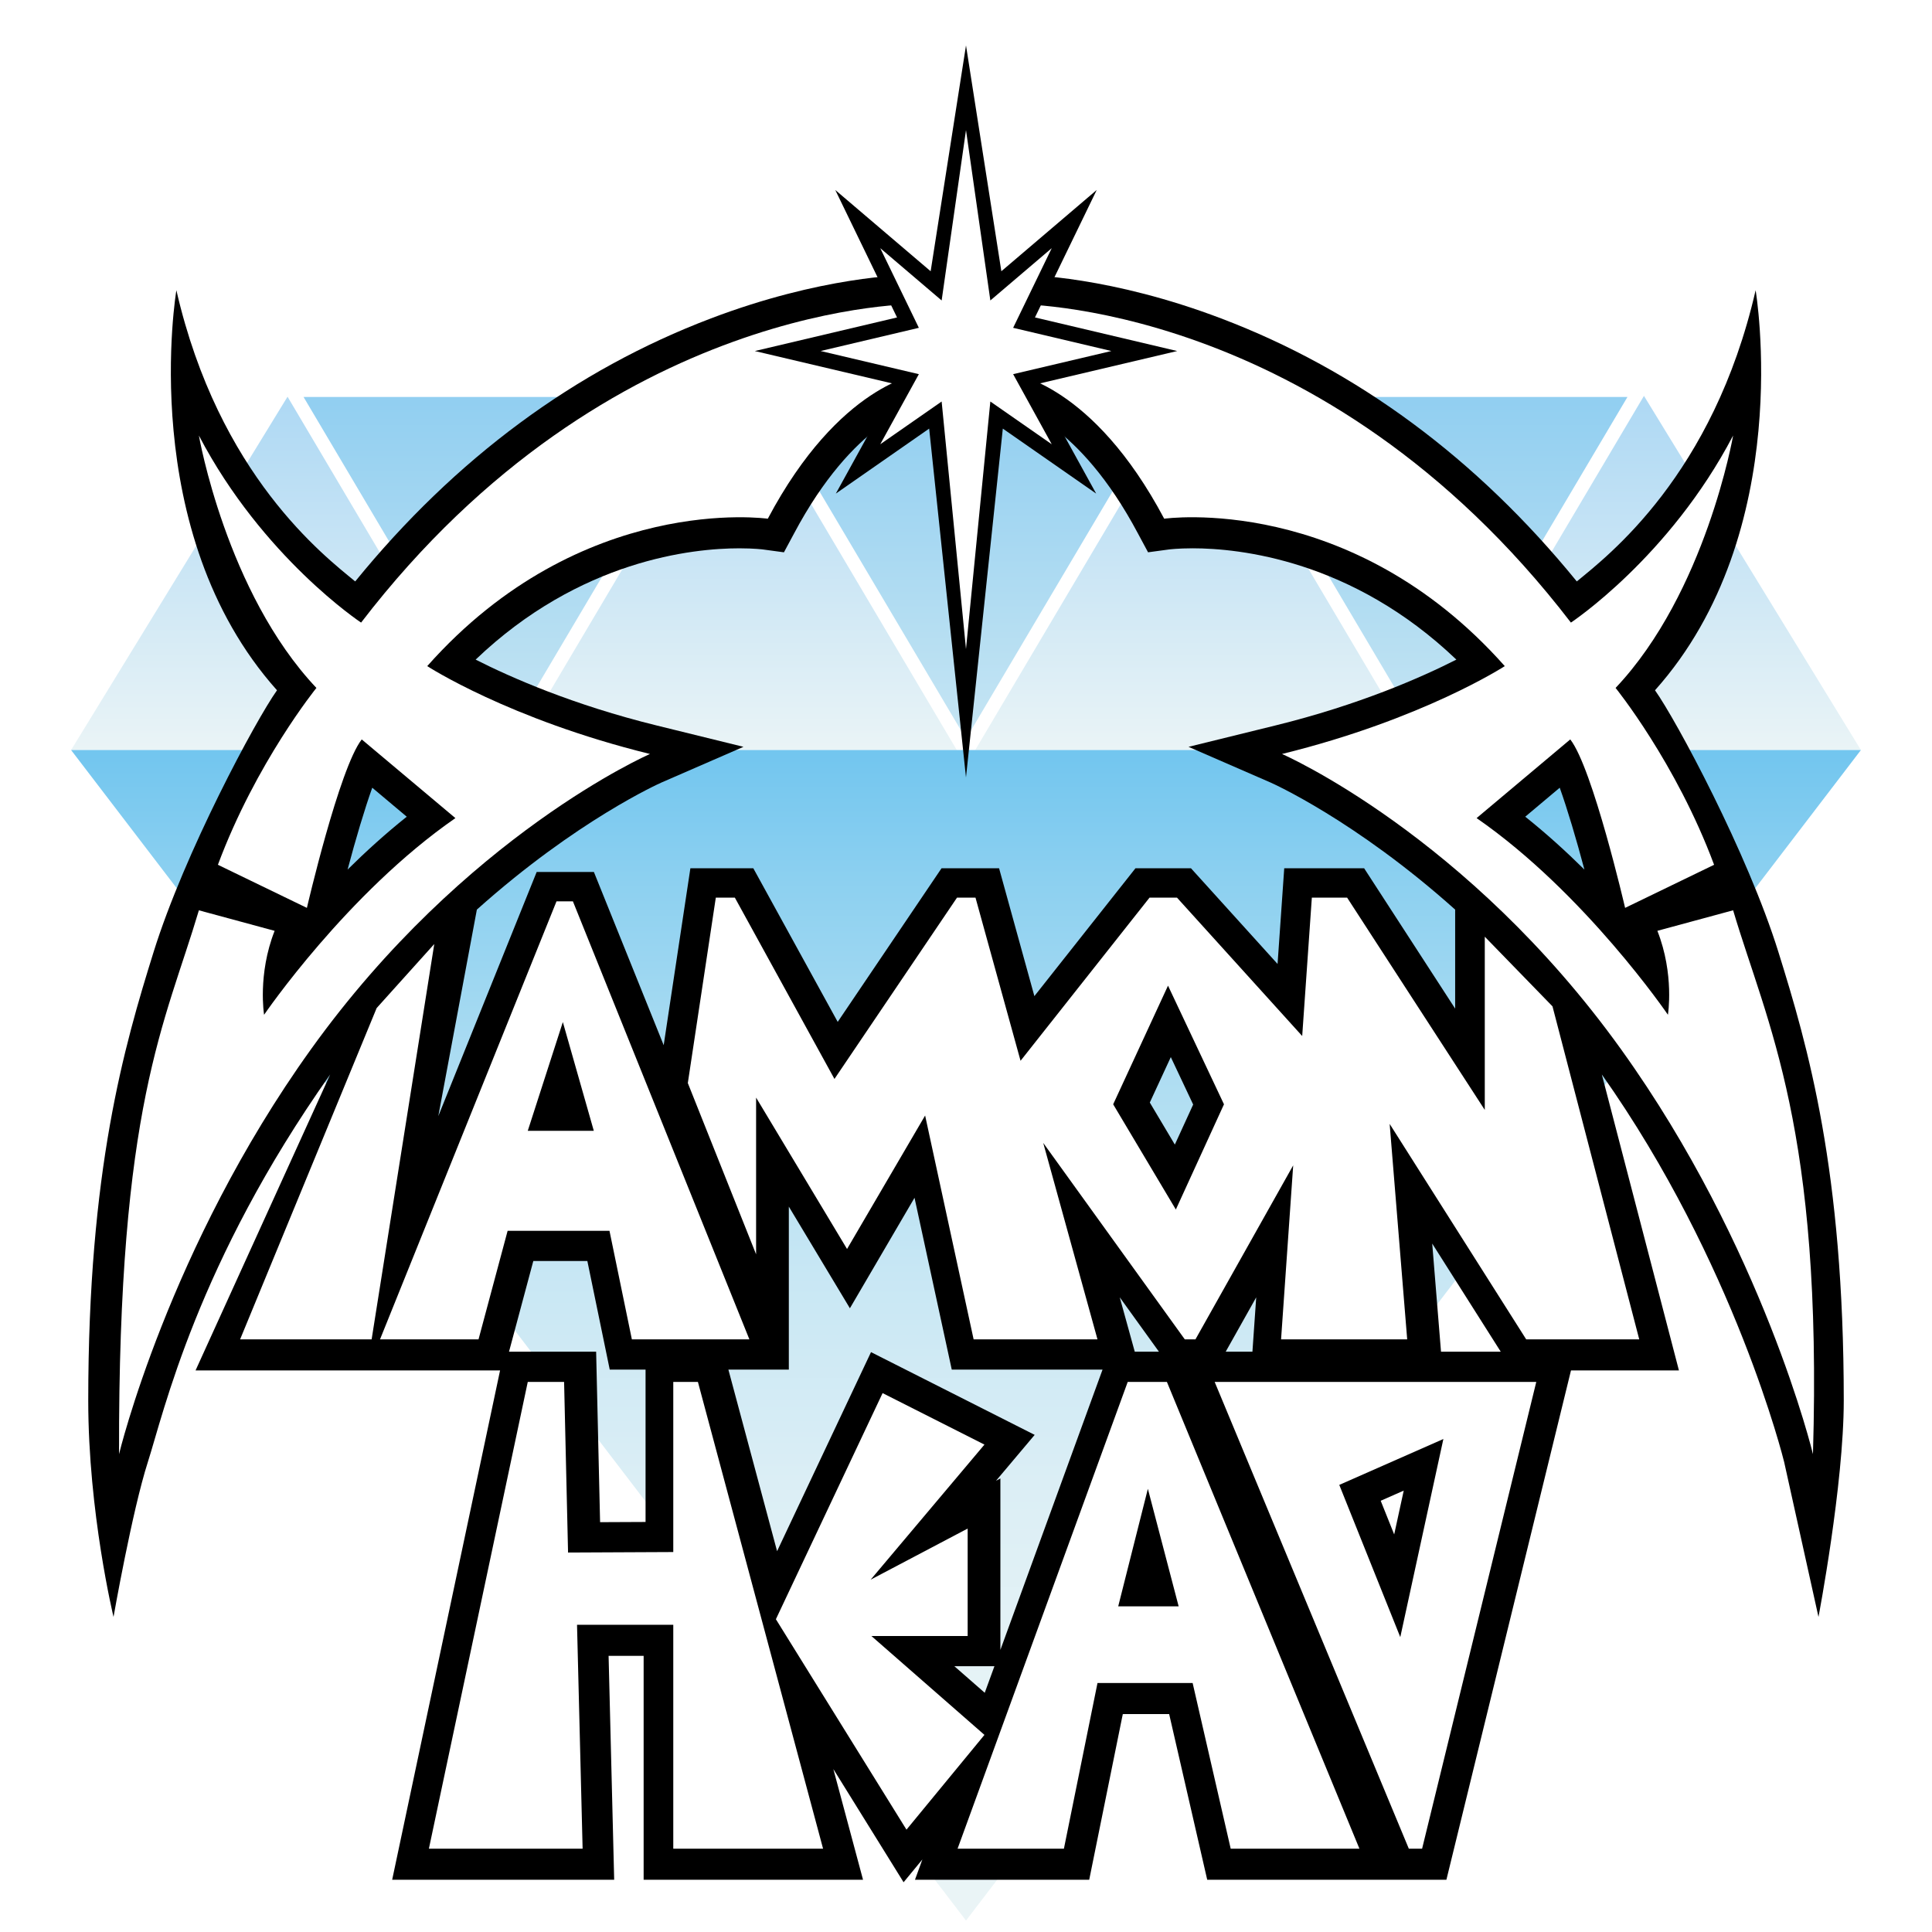 <!--
  SVG Music Logos
  Diamond Head - Lightning to the Nations v1.0.0
  https://github.com/tiagoporto/svg-music-logos
  Copyright (c) 2016 Tiago Porto (http://tiagoporto.com)
-->
<svg xmlns="http://www.w3.org/2000/svg" viewBox="0 0 425.2 425.2" class="diamond-head--lightning-to-the-nations">
  <style>
    .diamond-head--lightning-to-the-nations .diamond-head__text {
      fill: #fff;
    }
    .diamond-head--lightning-to-the-nations .diamond-head__star {
      fill: #fff;
    }
    .diamond-head--lightning-to-the-nations .diamond-head__diamond-crown {
      fill: url("#diamond-head__diamond-crown-gradient");
    }
    .diamond-head--lightning-to-the-nations .diamond-head__diamond-facets {
      fill: url("#diamond-head__diamond-facets-gradient");
      stroke: #fff;
      stroke-width: 3;
      stroke-miterlimit: 10;
    }
    .diamond-head--lightning-to-the-nations .diamond-head__diamond-pavillion {
      fill: url("#diamond-head__diamond-pavillion-gradient");
    }
  </style>

  <g class="diamond-head__diamond">
    <linearGradient id="diamond-head__diamond-crown-gradient" gradientUnits="userSpaceOnUse" x1="212.6" y1="89.309" x2="212.6" y2="165.457">
      <stop offset="0" stop-color="#AFD9F4" />
      <stop offset="1" stop-color="#EAF4F6" />
    </linearGradient>
    <path class="diamond-head__diamond-crown" d="M212.6 85.86H64.17l-48.525 79.21h393.91L361.03 85.86z" />

    <linearGradient id="diamond-head__diamond-facets-gradient" gradientUnits="userSpaceOnUse" x1="313.615" y1="88.595" x2="313.615" y2="165.394">
      <stop offset="0" stop-color="#92CFF1" />
      <stop offset="1" stop-color="#C8E6F3" />
    </linearGradient>
    <path class="diamond-head__diamond-facets" d="M360.813 85.86h-94.397l47.198 79.686z" />
    <path class="diamond-head__diamond-facets" d="M158.567 85.86H64.17l47.198 79.686z" />
    <path class="diamond-head__diamond-facets" d="M259.8 85.86h-94.4l47.2 79.686z" />

    <linearGradient id="diamond-head__diamond-pavillion-gradient" gradientUnits="userSpaceOnUse" x1="212.6" y1="166.378" x2="212.6" y2="422.293">
      <stop offset="0" stop-color="#73C6EF" />
      <stop offset=".105" stop-color="#8CD0F0" />
      <stop offset=".274" stop-color="#AEDDF2" />
      <stop offset=".447" stop-color="#C8E7F4" />
      <stop offset=".623" stop-color="#DBEEF5" />
      <stop offset=".805" stop-color="#E6F3F6" />
      <stop offset="1" stop-color="#EAF4F6" />
    </linearGradient>
    <path class="diamond-head__diamond-pavillion" d="M212.6 422.683L409.555 165.07H15.645z" />
  </g>

  <path
    class="diamond-head__shadow"
    d="M391.387 209.49c-6.814-21.845-22.468-50.986-27.15-57.572 31.178-34.91 22.146-88.038 22.146-88.038-9.36 40.73-32.52 58.452-39.357 64.082-22.047-27.07-48.36-46.528-78.297-57.89-24.156-9.168-42.06-9.632-45.4-9.632l-6.88.14v28.084l5.793.468c1.092.222 15.08 3.545 28.228 28.327l2.2 4.093 4.595-.623c.02-.002 1.945-.257 5.22-.257 10.183 0 35.06 2.524 58.037 24.498-7.72 3.92-21.426 9.966-39.832 14.494l-19.112 4.702 18.047 7.855c.267.118 18.637 8.284 40.63 27.97v21.79l-20.036-30.894h-17.58l-1.468 21.066-19.06-21.066H249.9l-22.25 28.142-7.772-28.142h-12.66L184.364 224.9l-18.576-33.814h-13.845l-5.877 38.942-15.36-38.12h-12.594l-21.648 53.727 8.485-45.445c21.99-19.686 40.36-27.85 40.628-27.97l18.047-7.854-19.113-4.702c-18.407-4.528-32.11-10.575-39.832-14.493 22.98-21.973 47.854-24.497 58.04-24.497 3.273 0 5.197.255 5.216.257l4.596.623 2.198-4.094c13.148-24.783 27.137-28.106 28.228-28.328l5.793-.468V60.582l-6.878-.14c-3.342 0-21.244.463-45.4 9.63-29.937 11.363-56.25 30.82-78.297 57.89-6.837-5.63-29.996-23.352-39.356-64.08 0 0-9.034 53.128 22.145 88.037-4.684 6.585-20.336 35.727-27.15 57.57-6.504 20.846-14.392 47.994-14.392 98.742 0 24.647 5.564 47.627 5.564 47.627s4.094-23.325 7.554-34.092 10.8-43.776 40.126-85.295l-29.63 65.14h67.02L86.31 413.7h48.86l-1.23-49.27h7.713v49.27h48.285l-6.532-24.36 15.46 24.912 4.136-5.023-1.63 4.47h38.346l7.39-36.46h10.204l8.376 36.46h52.642l27.416-112.086h23.76l-16.97-65.14c29.326 41.52 40.022 84.857 40.127 85.295l7.554 34.09s5.564-29.104 5.564-47.626c0-50.747-7.89-77.895-14.393-98.74zm-314.89-18.11c1.79-6.744 3.747-13.306 5.43-18.017l7.592 6.38c-4.66 3.715-9.033 7.69-13.022 11.636zm65.582 143.578l-10.01.046-.87-37.52h-19.174l5.347-19.954h11.895l4.926 23.896h7.884v33.532zm74.645 37.595l-6.684-5.846h8.817l-2.132 5.846zm3.444-9.442v-37.728l-.967.51 8.514-10.104-36.02-18.21-20.673 43.81-10.715-39.96h13.3v-35.875l13.44 22.373 14.223-24.316 8.195 37.817h33.184L220.17 363.11zm29.573-65.626l-3.307-11.97 8.627 11.97h-5.32zm8.82-45.58l-5.51-9.254 4.622-10 4.923 10.436-4.034 8.817zm17.075 45.58h-5.882l6.715-11.958-.832 11.958zm31.2 40.218l-2.968-7.41 5.068-2.235-2.1 9.645zm10.305-40.218l-1.936-23.795 15.08 23.794h-13.144zm18.538-117.742l7.59-6.38c1.685 4.712 3.64 11.274 5.432 18.017-3.99-3.946-8.362-7.922-13.02-11.638z"
  />

  <g class="diamond-head__text">
    <path d="M26.2 320.026s10.92-45.45 42.206-89.053c33.957-47.327 74.642-65.035 74.642-65.035-31.04-7.637-49.023-19.338-49.023-19.338 33.995-38.307 74.955-32.44 74.955-32.44 15.766-29.726 33.244-31.81 33.244-31.81V66.906S134.24 65.665 79.47 137.023c0 0-21.657-14.32-35.698-41.17 0 0 5.993 34.53 25.865 55.55 0 0-13.302 16.423-21.68 38.922l19.587 9.485s7.143-30.793 12.07-37.075l20.612 17.317C76.37 196.567 58.12 223.337 58.12 223.337s-1.457-8.868 2.32-18.477l-16.668-4.516C36.3 225.47 26 243.044 26.2 320.026z" />
    <path d="M399 320.024s-10.92-45.45-42.207-89.053c-33.957-47.325-74.642-65.033-74.642-65.033 31.04-7.637 49.024-19.338 49.024-19.338-33.995-38.308-74.954-32.442-74.954-32.442-15.767-29.724-33.245-31.81-33.245-31.81v-15.44s67.984-1.243 122.756 70.114c0 0 21.657-14.318 35.698-41.17 0 0-5.996 34.53-25.866 55.55 0 0 13.303 16.423 21.678 38.923l-19.583 9.484s-7.144-30.794-12.07-37.076l-20.613 17.316c23.855 16.515 42.105 43.284 42.105 43.284s1.458-8.868-2.32-18.476l16.67-4.517c7.47 25.13 19.7 47.922 17.57 119.684z" />
    <path d="M52.842 294.774l30.054-72.92 12.678-14.09-13.786 87.01z" />
    <path d="M126.09 198.372h-3.613l-38.842 96.402h21.68l6.405-23.896h22.416l4.928 23.896h25.865l-38.84-96.402zm-9.937 50.5l7.72-23.935 6.814 23.936h-14.534z" />
    <path d="M116.153 304.135L94.393 406.86h33.83l-1.23-49.27h21.183v49.27h32.966l-27.544-102.725h-5.422v37.443l-23.156.108-.873-37.55z" />
    <path d="M170.76 356.362l23.483-49.764 22.417 11.333-25.044 29.727 21.35-11.25v23.65H191.78l24.88 21.76-17.16 20.856z" />
    <path d="M256.814 304.135h-8.622L210.748 406.86h23.402l7.39-36.457h20.94l8.375 36.457h28.33l-42.37-102.725zM246.1 353.527l6.527-25.866 6.774 25.867h-13.3z" />
    <path d="M267.326 304.135l42.73 102.725h2.925l25.127-102.725h-70.78zm40.852 56.167L294.752 326.8l22.91-10.1-9.484 43.602z" />
    <path d="M360.77 294.774l-19.092-73.29-14.903-15.333v38.124l-30.3-46.724h-7.76l-2.123 30.458-27.56-30.458h-6.036l-28.39 35.91-9.917-35.91h-4.065l-26.974 39.908-21.923-39.908h-4.188l-6.16 40.812 15.027 37.69v-34.49l20.016 33.32 17.183-29.377 10.675 49.27h27.26l-11.94-43.237 31.157 43.236h2.34l21.514-38.302-2.668 38.302H309.7l-3.86-47.423 30.054 47.424h24.877zM258.786 266.2L244.99 243.04l12.07-26.113 12.317 26.112-10.592 23.157z" />
  </g>

  <path class="diamond-head__shadow" d="M259.08 77.256l-31.303-7.392L241.37 41.81l-20.99 17.886L212.6 10l-7.78 49.697-20.99-17.885 13.593 28.053-31.304 7.392 31.078 7.323-12.99 23.59-.255.462 20.54-14.302 8.105 76.77 8.107-76.77 20.542 14.3L228 84.58z" />
  <path class="diamond-head__star" d="M212.6 28.63l-5.36 37.497-13.51-11.51 8.494 17.53-21.62 5.105 21.62 5.095-8.495 15.425 13.51-9.405 5.358 54.475 5.36-54.476 13.512 9.406-8.495-15.426 21.62-5.094-21.62-5.106 8.495-17.53-13.51 11.51z" />
</svg>
